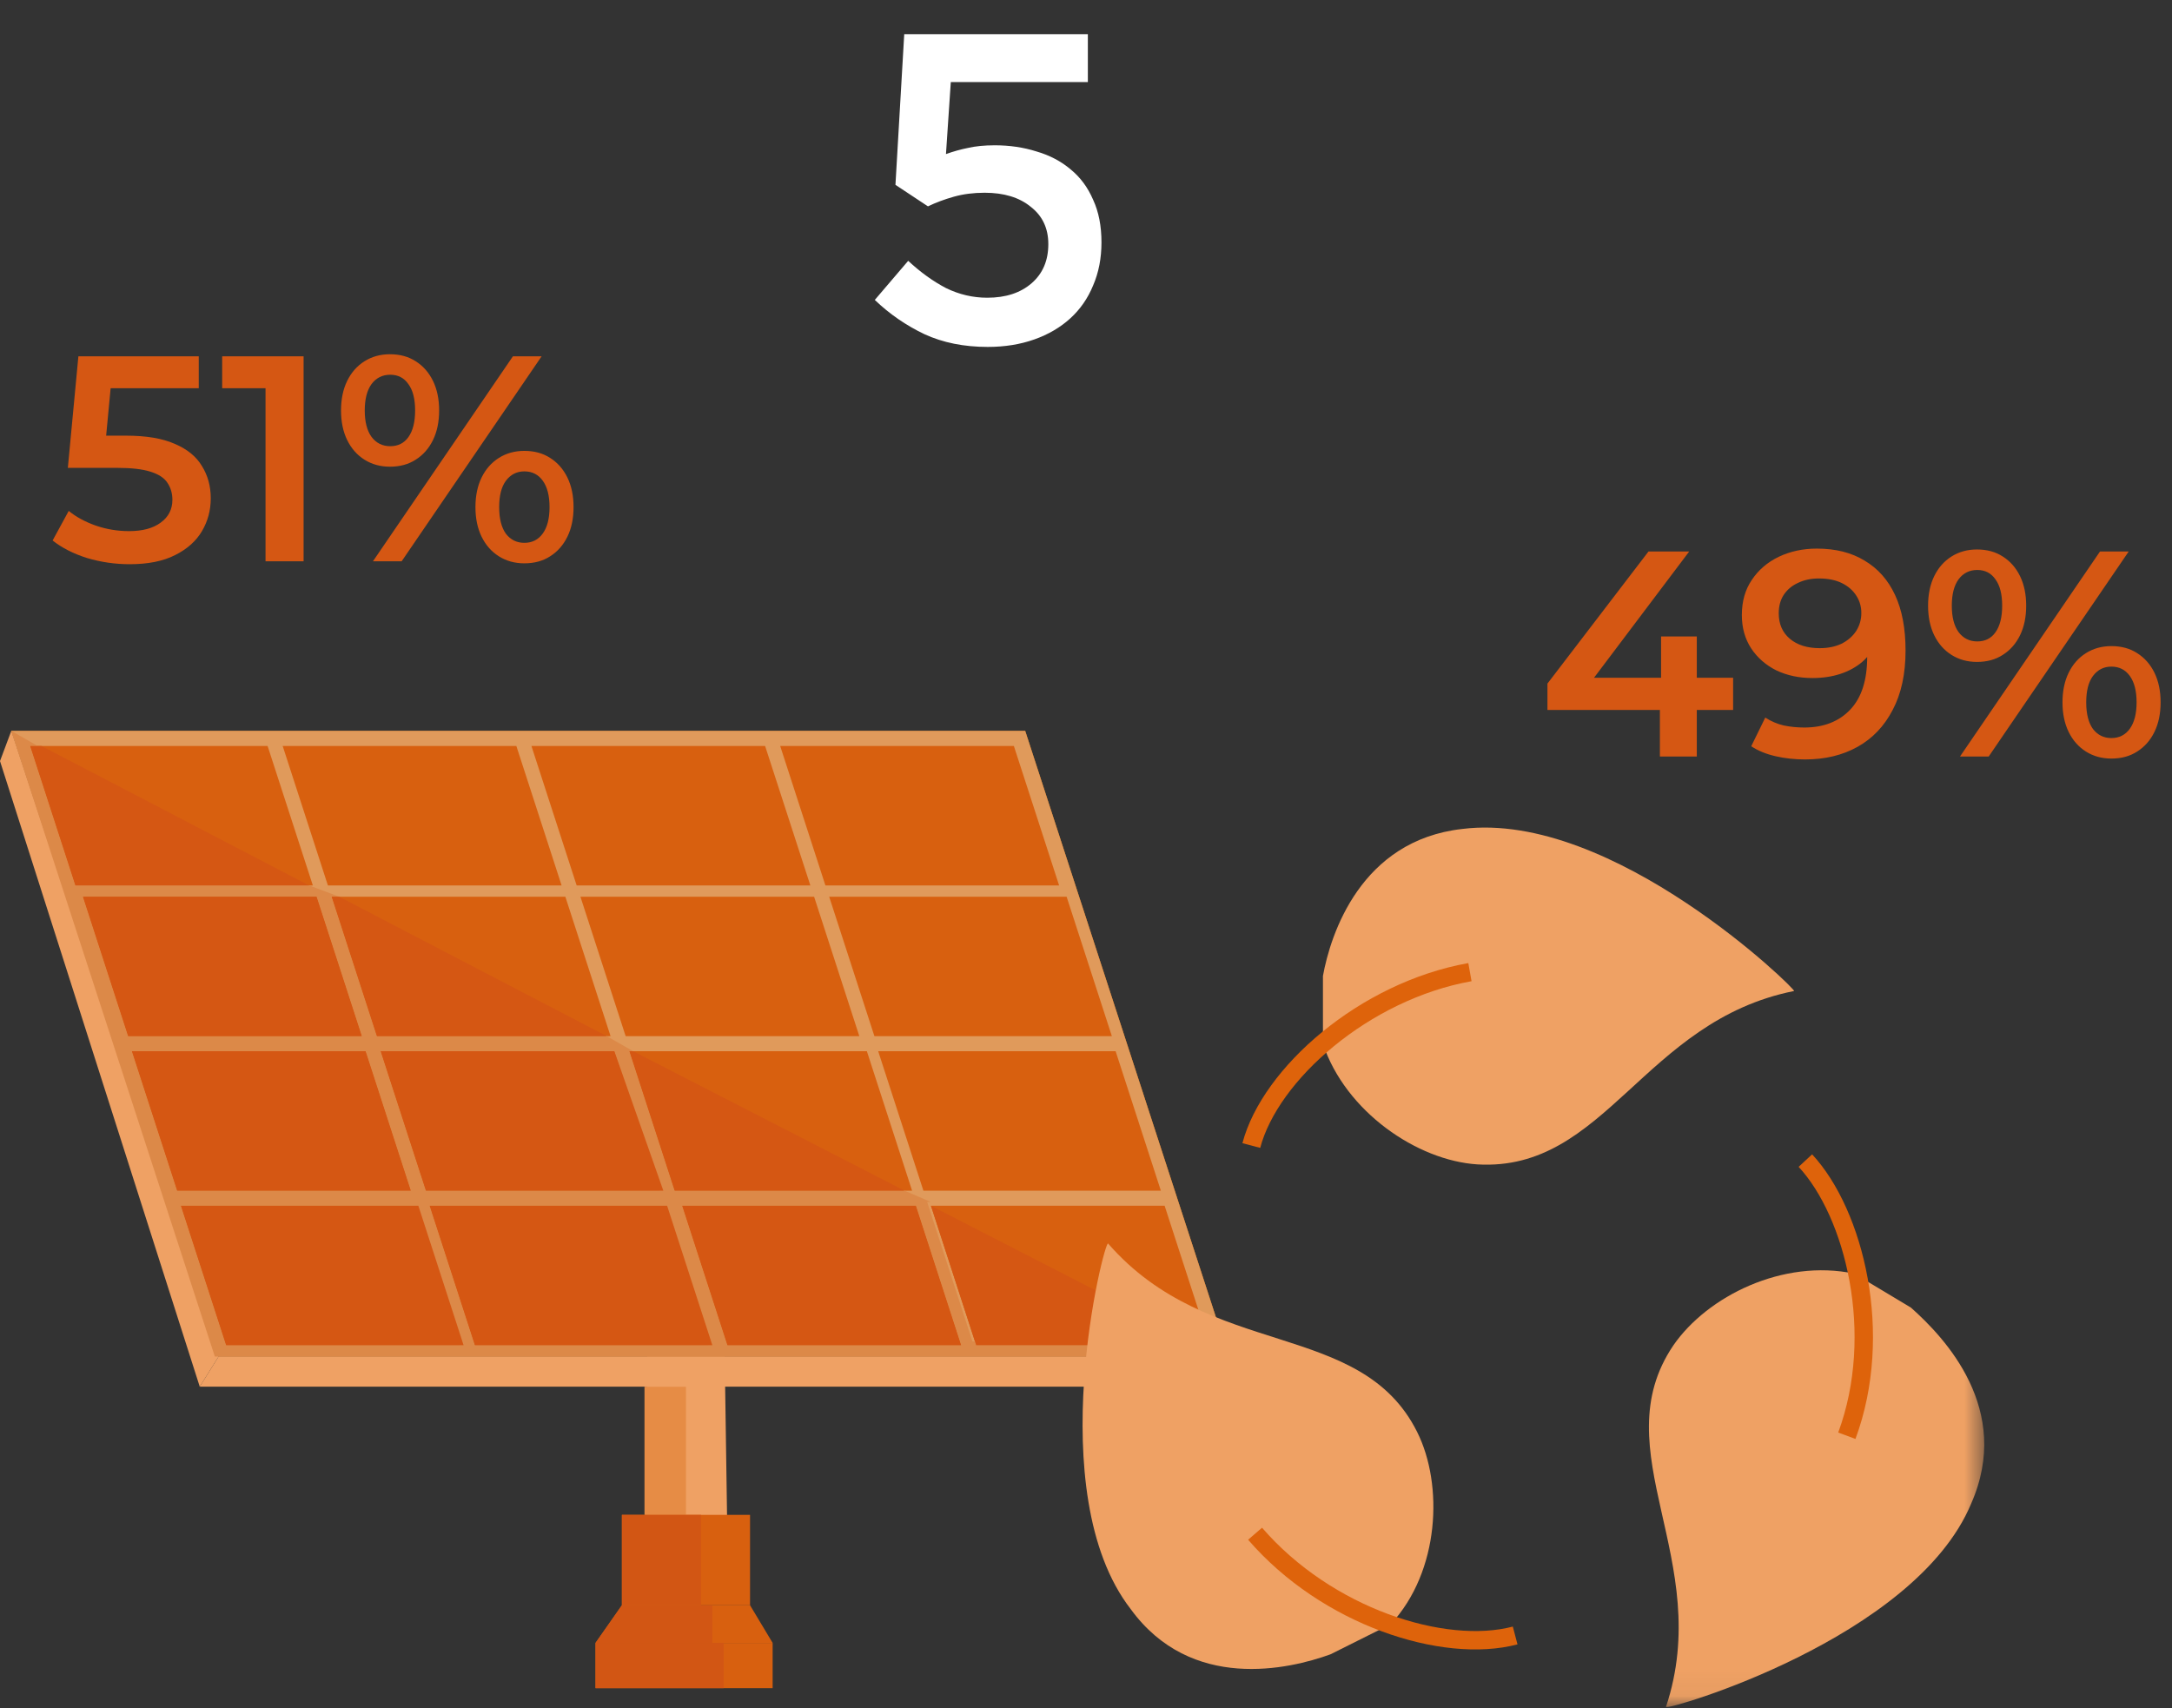 <svg width="89" height="70" viewBox="0 0 89 70" fill="none" xmlns="http://www.w3.org/2000/svg">
<rect x="0" y="0" width="89" height="70" fill="#333333" stroke="none"/>
<g clip-path="url(#clip0_1_1129)">
<path d="M29.652 52.651L29.807 63.153H26.409L26.564 52.651H29.652Z" fill="#EFA164"/>
<path d="M28.108 56.823H26.409V62.074H28.108V56.823Z" fill="#E68C45"/>
<path d="M30.734 62.075H25.483V65.781H30.734V62.075Z" fill="#D8600F"/>
<path d="M28.726 62.075H28.108H26.409H25.483V65.781H28.726V62.075Z" fill="#D25614"/>
<path d="M24.402 67.323H31.66L30.734 65.779H25.483L24.402 67.323Z" fill="#D8600F"/>
<path d="M31.66 67.323H24.402V69.177H31.66V67.323Z" fill="#D8600F"/>
<path d="M29.189 65.779H28.726H25.483L24.402 67.323H29.189V65.779Z" fill="#D25614"/>
<path d="M29.652 67.323H24.402V69.177H29.652V67.323Z" fill="#D25614"/>
<path d="M0.463 29.95L8.958 55.587H50.347L42.008 29.95H0.463Z" fill="#AE6117"/>
<path d="M0.463 29.95L8.958 55.587H50.347L42.008 29.95H0.463Z" fill="#AE6117"/>
<path d="M0.463 29.95L8.958 55.587H50.347L42.008 29.95H0.463Z" fill="#E09A5B"/>
<path d="M31.969 30.568L33.822 36.283H43.398L41.544 30.568H31.969Z" fill="#D8600F"/>
<path d="M21.776 30.568L23.629 36.283H33.205L31.351 30.568H21.776Z" fill="#D8600F"/>
<path d="M11.583 30.568L13.436 36.283H23.012L21.158 30.568H11.583Z" fill="#D8600F"/>
<path d="M1.236 30.568L3.089 36.283H12.819L10.965 30.568H1.236Z" fill="#D8600F"/>
<path d="M43.706 36.746H33.977L35.83 42.46H45.56L43.706 36.746Z" fill="#D8600F"/>
<path d="M33.359 36.746H23.784L25.637 42.46H35.212L33.359 36.746Z" fill="#D8600F"/>
<path d="M23.166 36.746H13.591L15.444 42.46H25.019L23.166 36.746Z" fill="#D8600F"/>
<path d="M12.973 36.746H3.398L5.251 42.46H14.826L12.973 36.746Z" fill="#D8600F"/>
<path d="M45.714 43.077H35.985L37.838 48.792H47.568L45.714 43.077Z" fill="#D8600F"/>
<path d="M35.521 43.077H25.791L27.645 48.792H37.374L35.521 43.077Z" fill="#D8600F"/>
<path d="M25.174 43.077H15.598L17.452 48.792H27.181L25.174 43.077Z" fill="#D8600F"/>
<path d="M14.981 43.077H5.405L7.259 48.792H16.834L14.981 43.077Z" fill="#D8600F"/>
<path d="M47.722 49.409H38.147L40 55.123H49.575L47.722 49.409Z" fill="#D8600F"/>
<path d="M37.529 49.409H27.954L29.807 55.123H39.382L37.529 49.409Z" fill="#D8600F"/>
<path d="M27.336 49.409H17.606L19.459 55.123H29.189L27.336 49.409Z" fill="#D8600F"/>
<path d="M17.143 49.409H7.413L9.266 55.123H18.996L17.143 49.409Z" fill="#D8600F"/>
<path d="M8.957 55.587L8.185 56.822H50.347V55.587H8.957Z" fill="#EFA164"/>
<path d="M0.463 29.95L0 31.186L8.185 56.823L8.958 55.587L0.463 29.95Z" fill="#EFA164"/>
<path d="M7.413 49.41H16.988L18.842 55.124H9.266L7.413 49.41ZM17.606 49.41H27.181L29.035 55.124H19.459L17.606 49.41ZM27.954 49.41H37.529L39.382 55.124H29.807L27.954 49.41ZM5.405 43.077H14.981L16.834 48.792H7.259L5.405 43.077ZM15.598 43.077H25.174L27.027 48.792H17.452L15.598 43.077ZM3.398 36.745H12.973L14.826 42.46H5.251L3.398 36.745ZM0.463 29.95L8.803 55.587H50.193L49.112 54.969H39.846L37.992 49.255H38.147L37.066 48.792H27.645L25.791 43.077H25.946L24.865 42.46H15.444L13.591 36.745H13.9L12.664 36.282H3.089L1.236 30.568H1.544L0.463 29.95Z" fill="#DC8948"/>
<path d="M1.236 30.568L3.089 36.283H12.664L1.699 30.568H1.236Z" fill="#D55713"/>
<path d="M13.9 36.746H13.591L15.444 42.46H24.865L13.9 36.746Z" fill="#D55713"/>
<path d="M12.973 36.746H3.398L5.251 42.46H14.826L12.973 36.746Z" fill="#D55713"/>
<path d="M25.946 43.077H25.791L27.645 48.792H37.066L25.946 43.077Z" fill="#D55713"/>
<path d="M25.174 43.077H15.598L17.452 48.792H27.181L25.174 43.077Z" fill="#D55713"/>
<path d="M14.981 43.077H5.405L7.259 48.792H16.834L14.981 43.077Z" fill="#D55713"/>
<path d="M38.147 49.409L40 55.123H49.266L38.147 49.409Z" fill="#D55713"/>
<path d="M37.529 49.409H27.954L29.807 55.123H39.382L37.529 49.409Z" fill="#D55713"/>
<path d="M27.336 49.409H17.606L19.459 55.123H29.189L27.336 49.409Z" fill="#D55713"/>
<path d="M17.143 49.409H7.413L9.266 55.123H18.996L17.143 49.409Z" fill="#D55713"/>
<path d="M0.463 29.95L8.958 55.587L0.463 29.95Z" fill="#EB8F4E"/>
<mask id="mask0_1_1129" style="mask-type:luminance" maskUnits="userSpaceOnUse" x="0" y="29" width="82" height="41">
<path d="M81.39 29.952H0V69.952H81.39V29.952Z" fill="white"/>
</mask>
<g mask="url(#mask0_1_1129)">
<path d="M54.209 42.772C55.135 45.551 58.069 47.559 60.541 47.714C65.791 48.023 67.336 41.845 73.513 40.609C73.668 40.609 66.1 33.196 59.923 33.968C55.753 34.432 54.517 38.293 54.209 39.992" fill="#EFA164"/>
</g>
<mask id="mask1_1_1129" style="mask-type:luminance" maskUnits="userSpaceOnUse" x="0" y="29" width="82" height="41">
<path d="M81.39 29.952H0V69.952H81.39V29.952Z" fill="white"/>
</mask>
<g mask="url(#mask1_1_1129)">
<path d="M56.988 66.555C58.996 64.393 59.151 60.841 58.069 58.678C55.753 54.045 49.575 55.744 45.405 50.956C45.251 50.802 42.626 61.15 46.332 65.937C48.803 69.335 52.819 68.408 54.517 67.79" fill="#EFA164"/>
</g>
<mask id="mask2_1_1129" style="mask-type:luminance" maskUnits="userSpaceOnUse" x="0" y="29" width="82" height="41">
<path d="M81.39 29.952H0V69.952H81.39V29.952Z" fill="white"/>
</mask>
<g mask="url(#mask2_1_1129)">
<path d="M75.984 52.191C73.05 51.573 69.961 53.117 68.571 55.125C65.637 59.449 70.27 63.928 68.263 69.951C68.263 70.106 78.456 67.171 80.772 61.611C82.471 57.75 79.691 54.816 78.301 53.581" fill="#EFA164"/>
</g>
<mask id="mask3_1_1129" style="mask-type:luminance" maskUnits="userSpaceOnUse" x="0" y="29" width="82" height="41">
<path d="M81.39 29.952H0V69.952H81.39V29.952Z" fill="white"/>
</mask>
<g mask="url(#mask3_1_1129)">
<path d="M51.274 46.941C52.046 44.006 55.907 40.608 60.232 39.836M73.977 47.558C75.984 49.721 77.22 54.663 75.676 58.833M62.085 67.018C59.151 67.79 54.363 66.246 51.428 62.848" stroke="#DE630B" stroke-width="0.754" stroke-miterlimit="10"/>
</g>
</g>
<path d="M36.692 7.574L37.052 1.4H44.576V3.362H38.96L38.762 6.314C39.062 6.206 39.362 6.122 39.662 6.062C39.974 5.99 40.34 5.954 40.76 5.954C41.372 5.954 41.942 6.038 42.47 6.206C43.01 6.362 43.478 6.608 43.874 6.944C44.27 7.268 44.576 7.682 44.792 8.186C45.02 8.678 45.134 9.26 45.134 9.932C45.134 10.58 45.02 11.168 44.792 11.696C44.576 12.224 44.264 12.674 43.856 13.046C43.448 13.418 42.956 13.706 42.38 13.91C41.804 14.114 41.168 14.216 40.472 14.216C39.5 14.216 38.636 14.042 37.88 13.694C37.124 13.334 36.446 12.866 35.846 12.29L37.214 10.688C37.718 11.156 38.234 11.528 38.762 11.804C39.302 12.068 39.866 12.2 40.454 12.2C41.21 12.2 41.816 12.002 42.272 11.606C42.728 11.21 42.956 10.676 42.956 10.004C42.956 9.356 42.716 8.846 42.236 8.474C41.768 8.09 41.138 7.898 40.346 7.898C39.89 7.898 39.47 7.952 39.086 8.06C38.702 8.168 38.348 8.3 38.024 8.456L36.692 7.574Z" fill="white"/>
<path d="M5.312 23.12C4.72 23.12 4.14 23.036 3.572 22.868C3.012 22.692 2.54 22.452 2.156 22.148L2.816 20.936C3.12 21.184 3.488 21.384 3.92 21.536C4.36 21.688 4.816 21.764 5.288 21.764C5.84 21.764 6.272 21.648 6.584 21.416C6.904 21.184 7.064 20.872 7.064 20.48C7.064 20.216 6.996 19.984 6.86 19.784C6.732 19.584 6.5 19.432 6.164 19.328C5.836 19.224 5.384 19.172 4.808 19.172H2.78L3.212 14.6H8.144V15.908H3.788L4.604 15.164L4.28 18.584L3.464 17.852H5.156C5.988 17.852 6.656 17.964 7.16 18.188C7.672 18.404 8.044 18.708 8.276 19.1C8.516 19.484 8.636 19.924 8.636 20.42C8.636 20.908 8.516 21.356 8.276 21.764C8.036 22.172 7.668 22.5 7.172 22.748C6.684 22.996 6.064 23.12 5.312 23.12ZM10.88 23V15.2L11.564 15.908H9.104V14.6H12.44V23H10.88ZM15.282 23L21.018 14.6H22.194L16.458 23H15.282ZM15.978 19.124C15.586 19.124 15.238 19.028 14.934 18.836C14.63 18.644 14.394 18.376 14.226 18.032C14.058 17.688 13.974 17.284 13.974 16.82C13.974 16.356 14.058 15.952 14.226 15.608C14.394 15.264 14.63 14.996 14.934 14.804C15.238 14.612 15.586 14.516 15.978 14.516C16.386 14.516 16.738 14.612 17.034 14.804C17.338 14.996 17.574 15.264 17.742 15.608C17.91 15.952 17.994 16.356 17.994 16.82C17.994 17.284 17.91 17.688 17.742 18.032C17.574 18.376 17.338 18.644 17.034 18.836C16.738 19.028 16.386 19.124 15.978 19.124ZM15.99 18.284C16.31 18.284 16.558 18.16 16.734 17.912C16.918 17.656 17.01 17.292 17.01 16.82C17.01 16.348 16.918 15.988 16.734 15.74C16.558 15.484 16.31 15.356 15.99 15.356C15.67 15.356 15.414 15.484 15.222 15.74C15.038 15.996 14.946 16.356 14.946 16.82C14.946 17.284 15.038 17.644 15.222 17.9C15.414 18.156 15.67 18.284 15.99 18.284ZM21.486 23.084C21.094 23.084 20.746 22.988 20.442 22.796C20.138 22.604 19.902 22.336 19.734 21.992C19.566 21.648 19.482 21.244 19.482 20.78C19.482 20.316 19.566 19.912 19.734 19.568C19.902 19.224 20.138 18.956 20.442 18.764C20.746 18.572 21.094 18.476 21.486 18.476C21.894 18.476 22.246 18.572 22.542 18.764C22.846 18.956 23.082 19.224 23.25 19.568C23.418 19.912 23.502 20.316 23.502 20.78C23.502 21.244 23.418 21.648 23.25 21.992C23.082 22.336 22.846 22.604 22.542 22.796C22.246 22.988 21.894 23.084 21.486 23.084ZM21.486 22.244C21.806 22.244 22.058 22.116 22.242 21.86C22.426 21.604 22.518 21.244 22.518 20.78C22.518 20.316 22.426 19.956 22.242 19.7C22.058 19.444 21.806 19.316 21.486 19.316C21.174 19.316 20.922 19.444 20.73 19.7C20.546 19.948 20.454 20.308 20.454 20.78C20.454 21.252 20.546 21.616 20.73 21.872C20.922 22.12 21.174 22.244 21.486 22.244Z" fill="#D55713"/>
<path d="M63.408 29.092V28.012L67.548 22.6H69.216L65.136 28.012L64.356 27.772H71.016V29.092H63.408ZM68.016 31V29.092L68.064 27.772V26.08H69.528V31H68.016ZM74.446 22.48C75.214 22.48 75.866 22.644 76.402 22.972C76.946 23.292 77.362 23.76 77.65 24.376C77.938 24.992 78.082 25.752 78.082 26.656C78.082 27.616 77.906 28.428 77.554 29.092C77.21 29.756 76.73 30.26 76.114 30.604C75.498 30.948 74.782 31.12 73.966 31.12C73.542 31.12 73.138 31.076 72.754 30.988C72.37 30.9 72.038 30.764 71.758 30.58L72.334 29.404C72.566 29.556 72.818 29.664 73.09 29.728C73.362 29.784 73.642 29.812 73.93 29.812C74.722 29.812 75.35 29.568 75.814 29.08C76.278 28.592 76.51 27.872 76.51 26.92C76.51 26.768 76.506 26.592 76.498 26.392C76.49 26.184 76.462 25.976 76.414 25.768L76.894 26.296C76.758 26.624 76.562 26.9 76.306 27.124C76.05 27.34 75.75 27.504 75.406 27.616C75.062 27.728 74.682 27.784 74.266 27.784C73.722 27.784 73.23 27.68 72.79 27.472C72.358 27.256 72.014 26.956 71.758 26.572C71.502 26.18 71.374 25.724 71.374 25.204C71.374 24.644 71.51 24.164 71.782 23.764C72.054 23.356 72.422 23.04 72.886 22.816C73.358 22.592 73.878 22.48 74.446 22.48ZM74.53 23.704C74.21 23.704 73.926 23.764 73.678 23.884C73.43 23.996 73.234 24.16 73.09 24.376C72.954 24.584 72.886 24.836 72.886 25.132C72.886 25.572 73.038 25.92 73.342 26.176C73.646 26.432 74.054 26.56 74.566 26.56C74.902 26.56 75.198 26.5 75.454 26.38C75.71 26.252 75.91 26.08 76.054 25.864C76.198 25.64 76.27 25.392 76.27 25.12C76.27 24.856 76.202 24.62 76.066 24.412C75.93 24.196 75.734 24.024 75.478 23.896C75.222 23.768 74.906 23.704 74.53 23.704ZM80.313 31L86.049 22.6H87.225L81.489 31H80.313ZM81.009 27.124C80.617 27.124 80.269 27.028 79.965 26.836C79.661 26.644 79.425 26.376 79.257 26.032C79.089 25.688 79.005 25.284 79.005 24.82C79.005 24.356 79.089 23.952 79.257 23.608C79.425 23.264 79.661 22.996 79.965 22.804C80.269 22.612 80.617 22.516 81.009 22.516C81.417 22.516 81.769 22.612 82.065 22.804C82.369 22.996 82.605 23.264 82.773 23.608C82.941 23.952 83.025 24.356 83.025 24.82C83.025 25.284 82.941 25.688 82.773 26.032C82.605 26.376 82.369 26.644 82.065 26.836C81.769 27.028 81.417 27.124 81.009 27.124ZM81.021 26.284C81.341 26.284 81.589 26.16 81.765 25.912C81.949 25.656 82.041 25.292 82.041 24.82C82.041 24.348 81.949 23.988 81.765 23.74C81.589 23.484 81.341 23.356 81.021 23.356C80.701 23.356 80.445 23.484 80.253 23.74C80.069 23.996 79.977 24.356 79.977 24.82C79.977 25.284 80.069 25.644 80.253 25.9C80.445 26.156 80.701 26.284 81.021 26.284ZM86.517 31.084C86.125 31.084 85.777 30.988 85.473 30.796C85.169 30.604 84.933 30.336 84.765 29.992C84.597 29.648 84.513 29.244 84.513 28.78C84.513 28.316 84.597 27.912 84.765 27.568C84.933 27.224 85.169 26.956 85.473 26.764C85.777 26.572 86.125 26.476 86.517 26.476C86.925 26.476 87.277 26.572 87.573 26.764C87.877 26.956 88.113 27.224 88.281 27.568C88.449 27.912 88.533 28.316 88.533 28.78C88.533 29.244 88.449 29.648 88.281 29.992C88.113 30.336 87.877 30.604 87.573 30.796C87.277 30.988 86.925 31.084 86.517 31.084ZM86.517 30.244C86.837 30.244 87.089 30.116 87.273 29.86C87.457 29.604 87.549 29.244 87.549 28.78C87.549 28.316 87.457 27.956 87.273 27.7C87.089 27.444 86.837 27.316 86.517 27.316C86.205 27.316 85.953 27.444 85.761 27.7C85.577 27.948 85.485 28.308 85.485 28.78C85.485 29.252 85.577 29.616 85.761 29.872C85.953 30.12 86.205 30.244 86.517 30.244Z" fill="#D55713"/>
<defs>
<clipPath id="clip0_1_1129">
<rect width="81.39" height="40" fill="white" transform="translate(0 29.949)"/>
</clipPath>
</defs>
</svg>
